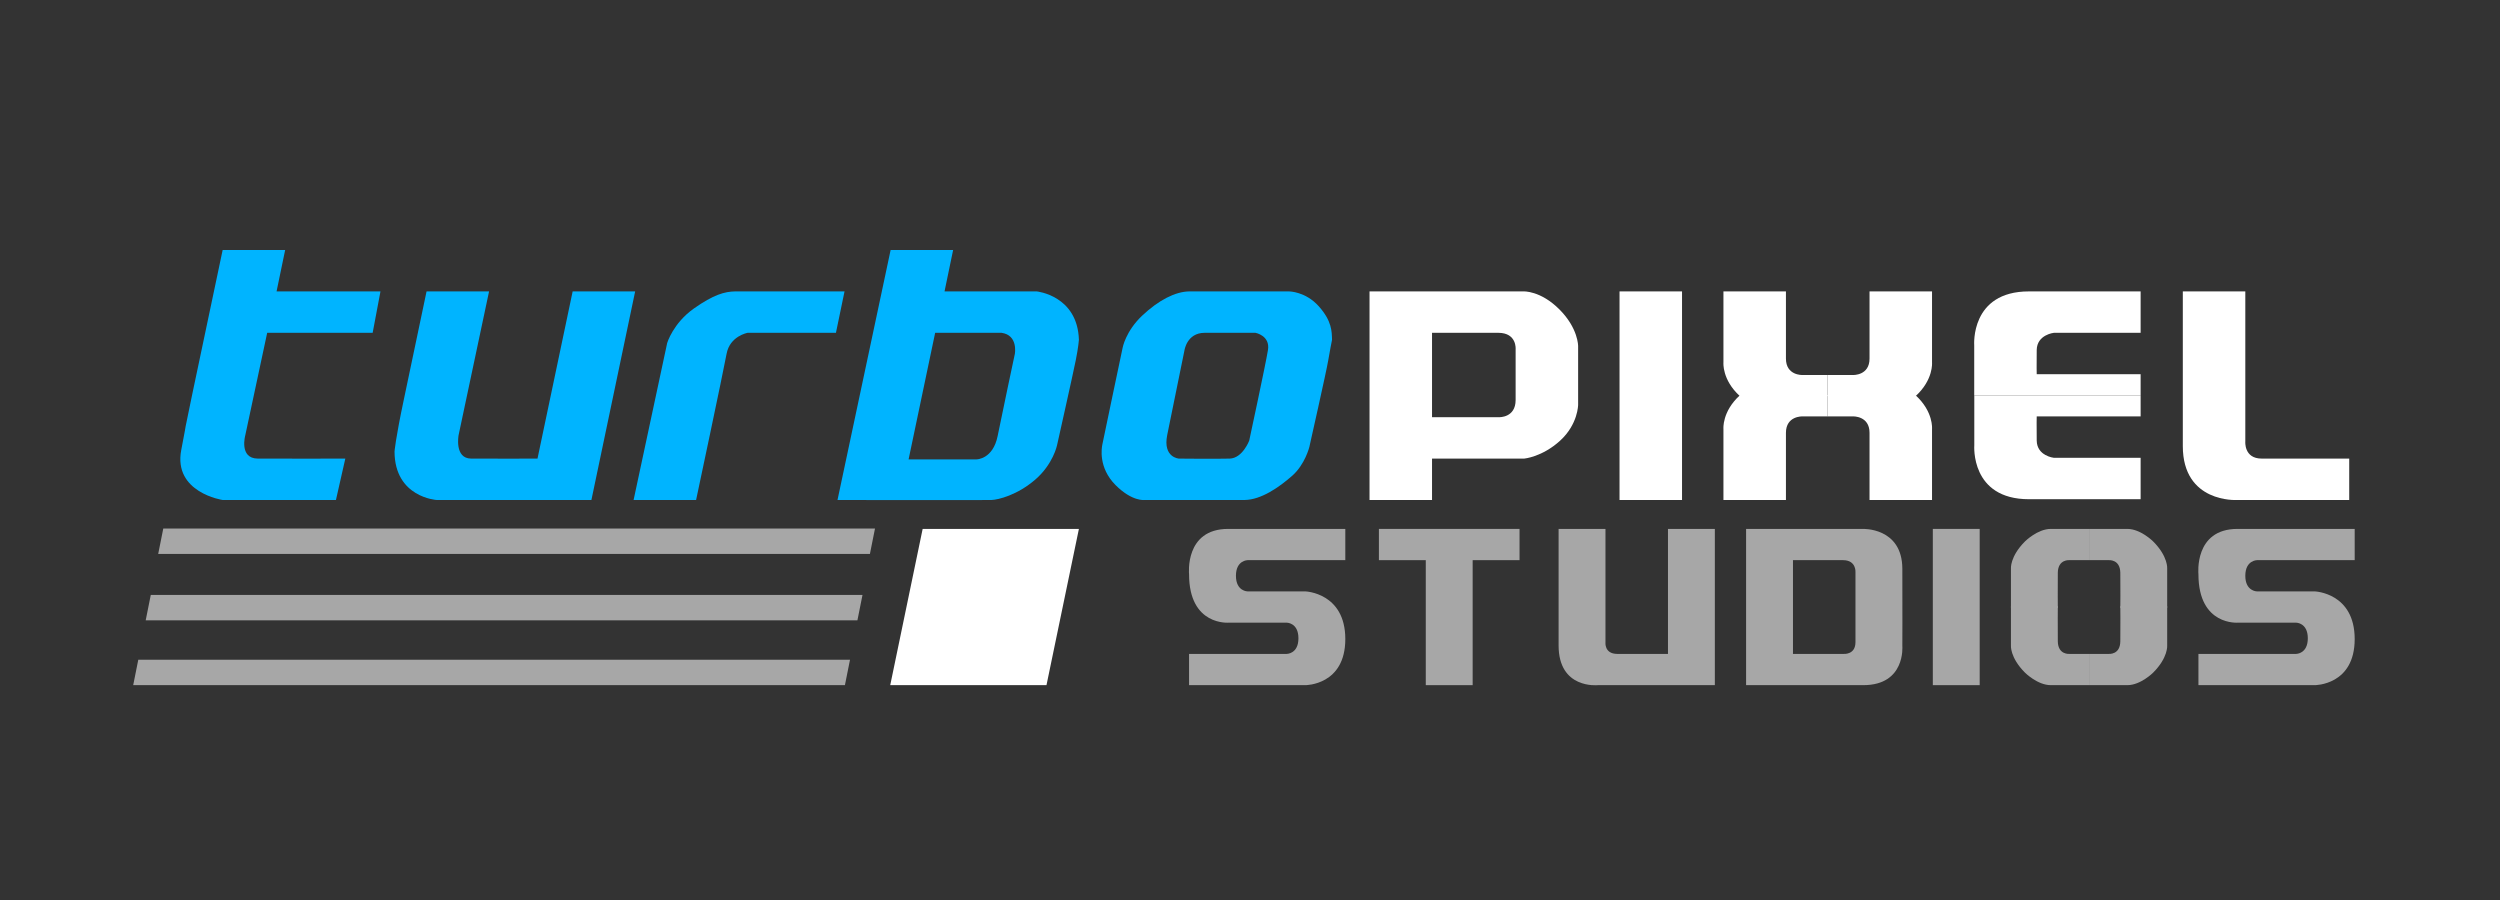 <?xml version="1.0" encoding="utf-8"?>
<!-- Generator: Adobe Illustrator 19.0.1, SVG Export Plug-In . SVG Version: 6.00 Build 0)  -->
<svg version="1.1" xmlns="http://www.w3.org/2000/svg" xmlns:xlink="http://www.w3.org/1999/xlink" x="0px" y="0px"
	 viewBox="0 0 3200 1152" enable-background="new 0 0 3200 1152" xml:space="preserve">
<rect x="0" y="0" width="3200" height="1152" fill="#333333" stroke="none"/>
<g id="Background_xA0_Image_1_">
</g>
<g id="concept_1_">
	<g id="Layer_8_xA0_Image_1_">
	</g>
	<g id="Layer_9_xA0_Image_1_">
	</g>
	<g id="turbo">
	</g>
	<g id="PIXEL_2_">
	</g>
	<g id="STUDIOS_2_" opacity="0.502">
	</g>
	<g id="Layer_11_xA0_Image_1_">
	</g>
	<g id="Layer_17_xA0_Image_1_">
	</g>
</g>
<g id="TURBO_1_">
	<g>
		<g>
			<path fill-rule="evenodd" clip-rule="evenodd" fill="#00B4FF" d="M1327,373h-118l11-53h-80l-68,320c0,0,188.3,0.3,197,0
				s33-6.2,56-26c23-19.8,28-44,28-44s20.8-92.8,24-109c3.3-16.3,4-26,4-26C1379.3,378.2,1327,373,1327,373z M1299,453
				c0,0-16,75-22,105c-6,30-27,30-27,30h-87l34-162h85C1303.5,429,1299,453,1299,453z"/>
		</g>
	</g>
	<g>
		<g>
			<path fill-rule="evenodd" clip-rule="evenodd" fill="#00B4FF" d="M1688,392c-17-19-38-19-38-19h-128c-17.5,0.3-38.8,11-60,31
				c-21.2,20-25,41-25,41s-25.3,120-26,124c-0.8,4-5.5,29.5,17,52c21.2,21.2,37,19,37,19h128c21.5-0.3,44.5-16.5,61-31
				c16.5-14.5,22-37,22-37s22-97.7,24-110c2-12.2,5-27,5-27C1704.7,424.5,1705,411,1688,392z M1623,448c-3,18.5-24,116-24,116
				s-8.5,22.5-25,23c-16.5,0.5-65,0-65,0s-20.7-1.3-15-30c5.8-28.7,22-108,22-108s2.8-23,26-23h65C1607,426,1626,429.5,1623,448z"/>
		</g>
	</g>
	<g id="Shape_2">
		<g>
			<path fill-rule="evenodd" clip-rule="evenodd" fill="#00B4FF" d="M733,373l-45,214c0,0-63.4,0.2-85,0c-21.6-0.2-16-30-16-30
				l39-184h-80c0,0-18,86.2-29,138c-11,51.8-12,67-12,67c0.2,58.8,54,62,54,62h198l56-267H733z"/>
		</g>
	</g>
	<g id="Shape_3">
		<g>
			<path fill-rule="evenodd" clip-rule="evenodd" fill="#00B4FF" d="M941,373c-13.2,0.2-27.6,4-53,22c-26.5,18.8-34,44-34,44
				l-43,201h80c0,0,34.8-164,39-187c4.2-23,27-27,27-27h113l11-53H941z"/>
		</g>
	</g>
	<g id="Shape_1">
		<g>
			<path fill-rule="evenodd" clip-rule="evenodd" fill="#00B4FF" d="M342,426h135l10-53H354l11-53h-80l-39,185
				c-14.2,68.4-3.5,16.5-14,71c-10.5,54.5,53,64,53,64h145l12-53c0,0-87.6,0.2-112,0c-24.4-0.2-16-30-16-30L342,426z"/>
		</g>
	</g>
</g>
<g id="PIXEL_1_">
	<g>
		<g>
			<path fill-rule="evenodd" clip-rule="evenodd" fill="#FFFFFF" d="M1996,396c-24.3-24.3-46-23-46-23h-197v267h80v-53h118
				c0,0,23-2,46-23c23-21,23-46,23-46v-75C2020,443,2020.3,420.3,1996,396z M1940,447c0,0,0,42.2,0,65c0,22.8-21,22-21,22h-86V426
				c0,0,61.1-0.1,85,0C1941.8,426.1,1940,447,1940,447z"/>
		</g>
	</g>
	<g id="Shape_10">
		<g>
			<rect x="2073" y="373" fill-rule="evenodd" clip-rule="evenodd" fill="#FFFFFF" width="80" height="267"/>
		</g>
	</g>
	<g id="Shape_11">
		<g>
			<path fill-rule="evenodd" clip-rule="evenodd" fill="#FFFFFF" d="M2473,464v-91h-80c0,0,0,64.2,0,86c0,21.8-21,21-21,21h-33v27
				h113C2475,486,2473,464,2473,464z"/>
		</g>
	</g>
	<g id="Shape_11_copy">
		<g>
			<path fill-rule="evenodd" clip-rule="evenodd" fill="#FFFFFF" d="M2307,480c0,0-21,0.8-21-21c0-21.8,0-86,0-86h-80v91
				c0,0-2,22,21,43h112v-27H2307z"/>
		</g>
	</g>
	<g id="Shape_11_copy_2">
		<g>
			<path fill-rule="evenodd" clip-rule="evenodd" fill="#FFFFFF" d="M2452,506h-113v27h33c0,0,21-0.8,21,21c0,21.8,0,86,0,86h80v-91
				C2473,549,2475,527,2452,506z"/>
		</g>
	</g>
	<g id="Shape_11_copy_3">
		<g>
			<path fill-rule="evenodd" clip-rule="evenodd" fill="#FFFFFF" d="M2227,506c-23,21-21,43-21,43v91h80c0,0,0-64.2,0-86
				c0-21.8,21-21,21-21h32v-27H2227z"/>
		</g>
	</g>
	<g id="Shape_12">
		<g>
			<path fill-rule="evenodd" clip-rule="evenodd" fill="#FFFFFF" d="M2629,426h111v-53c0,0-67.7,0-143,0c-75.3,0-70,69-70,69v64h213
				v-27h-133c0,0-0.3-11.3,0-31C2607.3,428.3,2629,426,2629,426z"/>
		</g>
	</g>
	<g id="Shape_12_copy">
		<g>
			<path fill-rule="evenodd" clip-rule="evenodd" fill="#FFFFFF" d="M2740,533v-27h-212.9v64c0,0-5.3,69,70,69
				c75.3,0,142.9,0,142.9,0v-53h-111c0,0-21.7-2.3-22-22c-0.3-19.7,0-31,0-31H2740z"/>
		</g>
	</g>
	<g id="Shape_13">
		<g>
			<path fill-rule="evenodd" clip-rule="evenodd" fill="#FFFFFF" d="M2895,587c-23,0-21-22-21-22V373h-80c0,0,0,125,0,198
				c0,73,69,69,69,69h144v-53C3007,587,2918,587,2895,587z"/>
		</g>
	</g>
</g>
<g id="STUDIOS_1_">
	<g id="Shape_14">
		<g>
			<polygon fill-rule="evenodd" clip-rule="evenodd" fill="#A7A7A7" points="1765,677 1765,717 1825,717 1825,877 1885,877 
				1885,717 1945,717 1945,677 			"/>
		</g>
	</g>
	<g id="Shape_15">
		<g>
			<rect x="2474" y="677" fill-rule="evenodd" clip-rule="evenodd" fill="#A7A7A7" width="60" height="200"/>
		</g>
	</g>
	<g id="Shape_16">
		<g>
			<path fill-rule="evenodd" clip-rule="evenodd" fill="#A7A7A7" d="M2889,717h125v-40c0,0-94,0-150,0s-50,58-50,58
				c0,66.6,51,62,51,62h74c0,0,15,0,15,20c0,20-15,20-15,20h-125v40h149c0,0,51,0.2,51-59s-51-61-51-61h-74c0,0-15,0-15-20
				C2874,717,2889,717,2889,717z"/>
		</g>
	</g>
	<g id="Shape_16_copy">
		<g>
			<path fill-rule="evenodd" clip-rule="evenodd" fill="#A7A7A7" d="M1597,717h125v-40c0,0-94,0-150,0c-56,0-50,58-50,58
				c0,66.6,51,62,51,62h74c0,0,15,0,15,20c0,20-15,20-15,20h-125v40h149c0,0,51,0.2,51-59s-51-61-51-61h-74c0,0-15,0-15-20
				C1582,717,1597,717,1597,717z"/>
		</g>
	</g>
	<g id="Shape_17">
		<g>
			<path fill-rule="evenodd" clip-rule="evenodd" fill="#A7A7A7" d="M2135,677v160c0,0-48.3,0.1-65,0c-16.8-0.1-15-15-15-15V677h-60
				c0,0,0.1,91,0,149c-0.1,56.3,50,51,50,51h150V677H2135z"/>
		</g>
	</g>
	<g>
		<g>
			<path fill-rule="evenodd" clip-rule="evenodd" fill="#A7A7A7" d="M2435,827c0,0,0.2-45.7,0-99c-0.2-53.3-51-51-51-51h-149v200
				c0,0,95.7,0,150,0C2439.3,877,2435,827,2435,827z M2375,732c0,0,0,73.7,0,90c0,16.3-15,15-15,15h-65V717c0,0,47,0,64,0
				S2375,732,2375,732z"/>
		</g>
	</g>
	<g id="Shape_20">
		<g>
			<path fill-rule="evenodd" clip-rule="evenodd" fill="#A7A7A7" d="M2625,677c-17,0-33,16-33,16c-19.5,19.5-18,35-18,35v50h60
				c0,0-0.2-27.5,0-45c0.3-17.5,15-16,15-16h25v-40C2674,677,2642,677,2625,677z"/>
		</g>
	</g>
	<g id="Shape_20_copy">
		<g>
			<path fill-rule="evenodd" clip-rule="evenodd" fill="#A7A7A7" d="M2756,693c0,0-16-16-33-16c-17,0-49,0-49,0v40h25
				c0,0,14.7-1.5,15,16c0.3,17.5,0,45,0,45h60v-50C2774,728,2775.5,712.5,2756,693z"/>
		</g>
	</g>
	<g id="Shape_20_copy_2">
		<g>
			<path fill-rule="evenodd" clip-rule="evenodd" fill="#A7A7A7" d="M2649,837c0,0-14.7,1.5-15-16c-0.2-17.5,0-45,0-45h-60v50
				c0,0-1.5,15.5,18,35c0,0,16,16,33,16s49,0,49,0v-40H2649z"/>
		</g>
	</g>
	<g id="Shape_20_copy_3">
		<g>
			<path fill-rule="evenodd" clip-rule="evenodd" fill="#A7A7A7" d="M2774,826v-50h-60c0,0,0.3,27.5,0,45c-0.2,17.5-15,16-15,16h-25
				v40c0,0,32,0,49,0s33-16,33-16C2775.5,841.5,2774,826,2774,826z"/>
		</g>
	</g>
	<g id="pixel_1_">
		<g id="Rectangle_1">
			<g>
				<polygon fill-rule="evenodd" clip-rule="evenodd" fill="#FFFFFF" points="1181,677 1139.5,877 1339.5,877 1381,677 				"/>
			</g>
		</g>
		<g id="Rectangle_1_copy">
			<g>
				<polygon fill-rule="evenodd" clip-rule="evenodd" fill="#A7A7A7" points="209,676.5 202.5,709 1113.5,709 1120,676.5 				"/>
			</g>
		</g>
		<g id="Rectangle_1_copy_2">
			<g>
				<polygon fill-rule="evenodd" clip-rule="evenodd" fill="#A7A7A7" points="177,844.5 170.5,877 1081.5,877 1088,844.5 				"/>
			</g>
		</g>
		<g id="Rectangle_1_copy_3">
			<g>
				<polygon fill-rule="evenodd" clip-rule="evenodd" fill="#A7A7A7" points="193,761.5 186.5,794 1097.5,794 1104,761.5 				"/>
			</g>
		</g>
	</g>
</g>
</svg>
